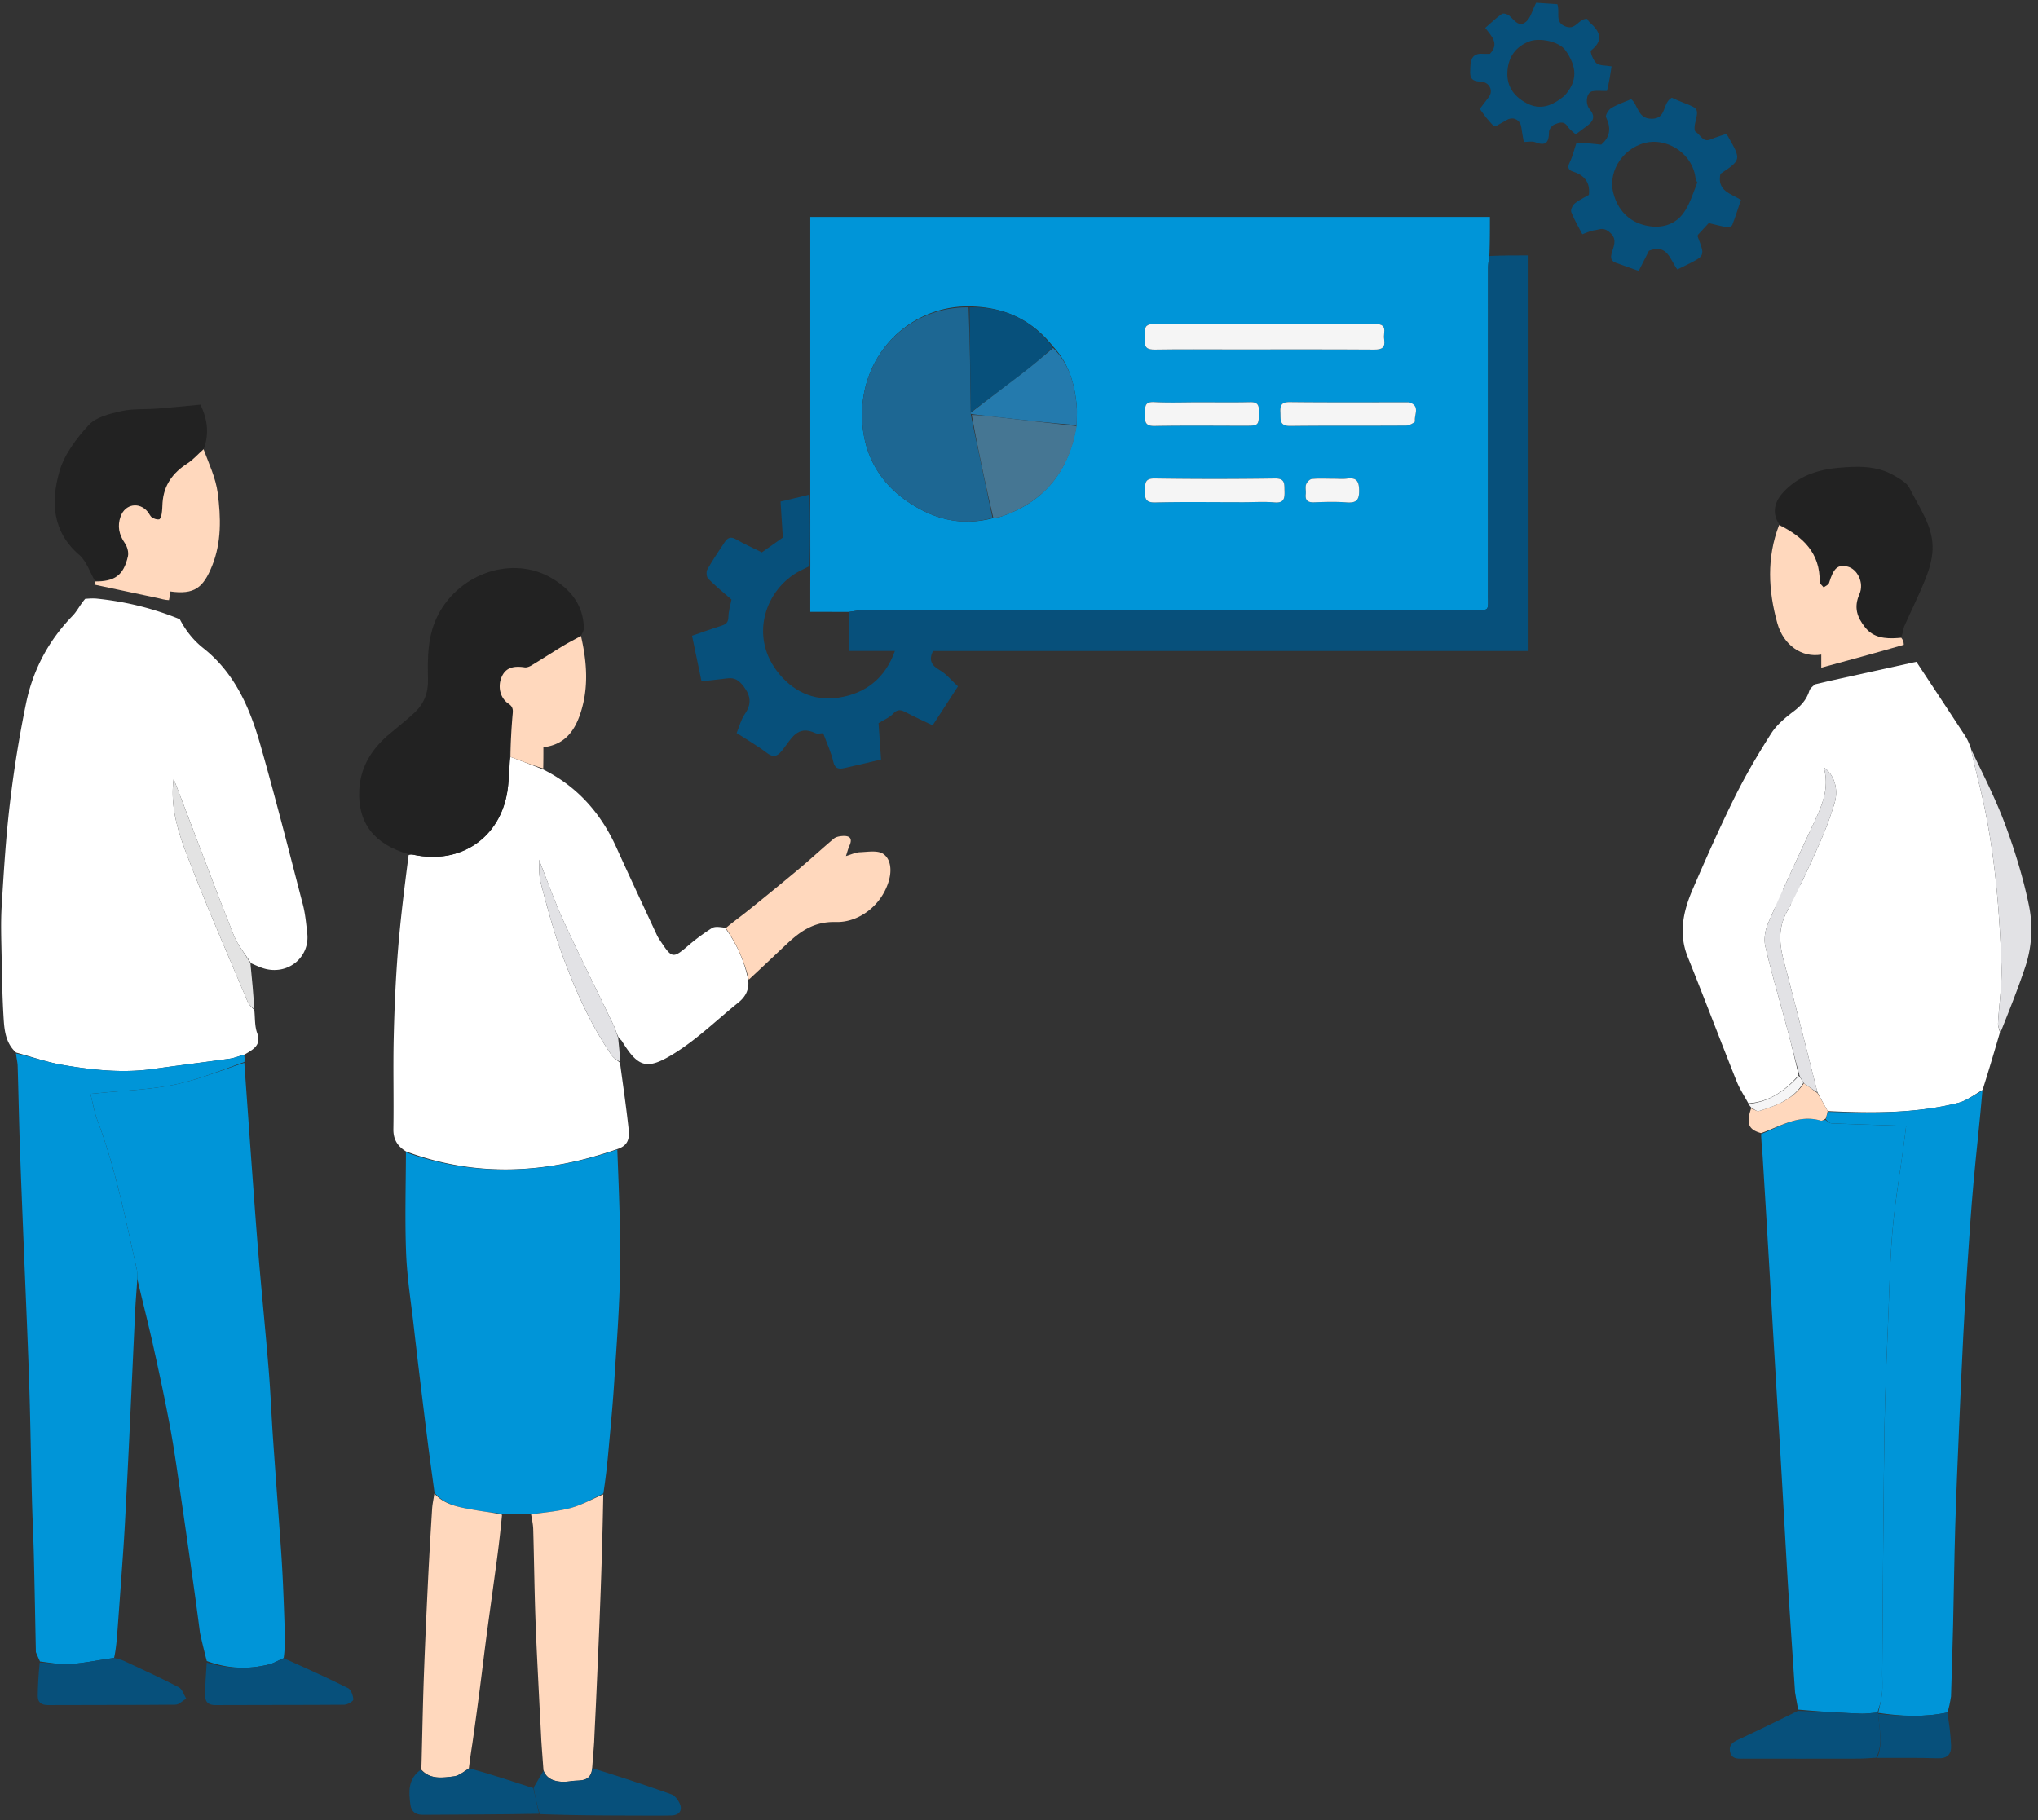 <svg width="281" height="251" fill="none" xmlns="http://www.w3.org/2000/svg"><rect width="100%" height="100%" fill="#333333" stroke="none"/><path d="M111.722 68.158V29.916h93.706c0 1.671 0 3.362-.067 5.26-.109.74-.184 1.273-.184 1.806-.007 14.983-.002 29.965-.009 44.948-.001 2.465.286 2.19-2.123 2.19-27.986.005-55.971.001-83.957.014-.659 0-1.318.166-2.103.25-1.81-.006-3.495-.006-5.263-.006 0-2.172 0-4.182.006-6.32.002-3.385-.002-6.642-.006-9.9zm33.443-20.413c-2.932-3.695-6.777-5.479-11.727-5.493-7.878.003-14.614 6.374-14.578 15.013.021 4.876 2.092 9.003 6.17 11.828 3.552 2.46 7.485 3.566 12.038 2.326.305-.054.623-.07.913-.167 6.027-2.035 9.437-6.27 10.475-12.75 0-.898.077-1.803-.013-2.69-.297-2.937-1.062-5.701-3.278-8.067zm25.026.444c6.434 0 12.868-.022 19.302.022 1.055.007 1.518-.279 1.36-1.36a3.504 3.504 0 01-.001-.944c.124-.96-.296-1.222-1.227-1.22a5650.38 5650.38 0 01-30.506 0c-.933-.002-1.348.268-1.227 1.224.039.31.044.634-.001.943-.16 1.09.319 1.374 1.367 1.357 3.553-.058 7.108-.022 10.933-.022zm1.35 21.068c1.393 0 2.795-.095 4.177.027 1.364.12 1.425-.595 1.392-1.616-.031-.933.107-1.705-1.327-1.684a564.82 564.82 0 01-16.583 0c-1.444-.021-1.284.764-1.319 1.688-.039 1.024.036 1.65 1.391 1.619 3.998-.095 7.999-.034 12.269-.034zm22.616-13.778c-5.436 0-10.874.034-16.31-.027-1.155-.014-1.368.445-1.308 1.427.057.94-.192 1.884 1.352 1.865 5.346-.065 10.693-.011 16.04-.053.412-.003 1.195-.467 1.17-.6-.162-.879.794-2.099-.944-2.611zm-28.826 0c-2.064 0-4.132.083-6.19-.028-1.517-.081-1.197.883-1.252 1.742-.062.962.015 1.581 1.305 1.556 4.126-.081 8.255-.03 12.382-.03 2.032 0 1.98-.001 2.004-2.05.011-.966-.331-1.229-1.25-1.207-2.242.053-4.486.017-6.999.017zm18.36 10.538c-.942.001-1.889-.06-2.821.039-.296.031-.679.439-.787.755-.138.401.004.89-.045 1.332-.1.912.32 1.159 1.171 1.128 1.478-.052 2.965-.102 4.436.012 1.334.103 1.779-.275 1.753-1.684-.024-1.324-.427-1.765-1.693-1.595-.572.077-1.164.013-2.014.013z" fill="#0095D8"/><path d="M111.624 68.202c.102 3.214.106 6.471.005 9.847-.54.316-.985.49-1.404.713-4.583 2.442-6.883 8.709-3.143 13.727 2.07 2.777 5.045 4.26 8.556 3.718 3.681-.568 6.393-2.619 7.75-6.435h-6.278v-5.383c.66-.089 1.319-.255 1.979-.255 27.985-.013 55.97-.01 83.956-.014 2.409 0 2.122.275 2.123-2.19.007-14.983.002-29.965.009-44.948 0-.533.075-1.066.195-1.682 1.825-.082 3.57-.082 5.385-.082v54.56h-82.122c-.566 1.212-.273 1.954.908 2.623.934.528 1.65 1.44 2.544 2.255l-3.489 5.371c-1.207-.58-2.424-1.125-3.603-1.746-.68-.359-1.194-.59-1.85.142-.477.53-1.229.814-2.011 1.302l.348 5.014c-1.737.41-3.377.819-5.028 1.177-.729.158-1.322.176-1.56-.873-.295-1.303-.885-2.541-1.392-3.929-.315 0-.775.132-1.099-.021-2.468-1.168-3.328.841-4.44 2.248-.659.834-1.177 1.285-2.228.49-1.317-.997-2.76-1.828-4.166-2.741.367-.886.591-1.84 1.111-2.592.943-1.364.882-2.459-.128-3.808-.654-.874-1.251-1.269-2.28-1.138-1.138.145-2.28.261-3.545.404l-1.308-6.284c1.47-.505 2.773-.979 4.095-1.395.622-.195.905-.471.917-1.19.014-.809.274-1.612.426-2.408-1.063-.932-2.196-1.85-3.218-2.877-.24-.241-.288-.96-.107-1.28.725-1.29 1.565-2.515 2.383-3.75.384-.577.816-.834 1.556-.403 1.167.677 2.409 1.226 3.57 1.805l2.898-2.04-.316-4.968c1.392-.328 2.648-.624 4.001-.964zm105.749-48.517c1.121.019 2.187.131 3.406.26-.107.099-.048.04.015-.014 1.26-1.08 1.341-2.311.648-3.772-.124-.261.344-1.03.723-1.257.849-.51 1.813-.826 2.743-1.226.996.807.86 2.72 2.851 2.703 2.09-.018 1.407-2.186 2.754-2.903.402.175.972.45 1.561.674 2.155.824 2.141.814 1.632 2.928-.086.355-.097.996.087 1.1.672.38.982 1.53 2.103 1.034.663-.292 1.37-.484 2.112-.74.1.134.192.235.258.352 1.83 3.207 1.826 3.222-1.052 5.153-.501 2.352 1.418 2.712 2.828 3.587-.395 1.169-.756 2.32-1.191 3.444-.07.182-.485.369-.702.331-.889-.153-1.764-.392-2.546-.577l-1.497 1.622c-.01.068-.058.167-.031.238 1.019 2.642 1.02 2.642-1.432 3.868-.428.214-.859.42-1.369.668-.994-1.291-1.356-3.603-3.913-2.583l-1.416 2.788c-1.086-.388-2.128-.76-3.17-1.134-.803-.29-.687-.88-.496-1.504.31-1.013.724-1.898-.496-2.82-.783-.593-1.31-.22-1.933-.15-.538.06-1.053.335-1.678.55-.532-1.034-1.117-2.01-1.523-3.057-.117-.299.169-.933.466-1.177.596-.492 1.327-.821 1.963-1.195.211-1.736-.631-2.703-2.161-3.2-.711-.23-.824-.599-.472-1.311.4-.809.591-1.72.928-2.68zm16.658 5.47c-.082-.155-.223-.306-.238-.468-.318-3.316-3.553-5.474-6.396-5.091-3.344.45-5.786 3.877-4.948 7.04.606 2.284 2.086 3.896 4.386 4.442 1.991.473 3.986.06 5.255-1.66.872-1.182 1.317-2.68 1.941-4.262zm-12.466-12.609c-.755.012-1.401-.073-2.011.038-.791.144-1.054 1.664-.358 2.504.824.993.483 1.652-.393 2.29-.495.36-.982.73-1.547 1.153-.362-.345-.831-.653-1.107-1.085-.549-.857-1.262-.506-1.859-.259-.335.139-.717.67-.717 1.025.003 1.428-.443 1.985-1.91 1.392-.423-.17-.974-.026-1.561-.026-.121-.699-.263-1.373-.351-2.054-.125-.965-1.078-1.48-1.93-1.013-.534.294-1.06.603-1.596.893-.07.038-.177.006-.267.005-.344-.39-.701-.765-1.025-1.168-.324-.404-.615-.835-.9-1.227.46-.602.869-1.12 1.257-1.652.654-.898.046-2.094-1.232-2.12-1.568-.032-1.359-1.03-1.329-1.994.034-1.069.333-1.914 1.661-1.824.357.024.718.003 1.041.003 1.36-1.445.179-2.466-.645-3.579.789-.683 1.489-1.363 2.277-1.92.197-.14.768.007 1.005.21.703.602 1.331 1.71 2.347.86.628-.526.844-1.544 1.383-2.613l2.927.195c.416 1.171-.448 2.536 1.215 3.103 1.372.468 1.737-1.163 2.9-1.078.103.143.201.35.359.489 1.402 1.24 1.972 2.458.156 3.886-.142.112.304 1.36.76 1.738.44.364 1.246.285 2.09.437-.167 1.1-.341 2.241-.64 3.391zm-5.878.684c1.902-2.08 1.74-4.037.161-6.289-.853-1.217-3.611-1.815-5.11-1.186-1.735.728-2.699 2.024-2.881 3.896-.208 2.14.803 3.602 2.617 4.575 1.895 1.015 3.539.38 5.213-.996z" fill="#07507B"/><path d="M241.754 123.815c3.727-1.026 7.36-2.01 11.107-3.004.456.226.883.4 1.121.716.266.352.361.834.536 1.359-3.816.941-7.639 1.782-11.461 2.628-.606.134-1.208.292-1.924.433.102-.7.315-1.395.621-2.132zM2.802 112.71c2.908.584 5.719 1.174 8.527 1.778.474.102.937.26 1.511.385.548.739.99 1.485 1.431 2.334a43.523 43.523 0 00-11.056-2.643c-.445-.046-.897-.025-1.464-.006.239-.593.596-1.215 1.05-1.848z" fill="#F5F5F6"/><path d="M136.852 71.421c-4.337 1.238-8.269.131-11.822-2.329-4.078-2.824-6.149-6.952-6.17-11.827-.036-8.64 6.7-15.01 14.695-14.883.178 4.91.238 9.69.298 14.536-.001.067.017.2.017.316.994 4.806 1.988 9.497 2.982 14.187z" fill="#1D6793"/><path d="M136.96 71.42a285.674 285.674 0 01-2.973-14.191c1.223.015 2.328.159 3.435.285 3.677.42 7.355.831 11.033 1.246-1.036 6.223-4.447 10.457-10.474 12.492-.29.098-.608.113-1.021.168z" fill="#457693"/><path d="M170.056 48.189c-3.689 0-7.244-.035-10.798.022-1.048.017-1.527-.267-1.367-1.357.045-.308.04-.633.001-.943-.121-.956.294-1.226 1.228-1.224 10.168.028 20.337.028 30.505 0 .931-.002 1.351.26 1.227 1.22-.04.31-.044.635.001.943.158 1.082-.305 1.368-1.36 1.361-6.434-.044-12.868-.022-19.437-.022z" fill="#F5F5F5"/><path d="M133.854 56.851c-.06-4.78-.121-9.559-.171-14.464 4.705-.12 8.551 1.663 11.478 5.521a57.82 57.82 0 01-4.153 3.54c-2.366 1.826-4.767 3.605-7.154 5.403z" fill="#07507B"/><path d="M133.853 56.918c2.387-1.866 4.789-3.645 7.155-5.47 1.411-1.089 2.767-2.25 4.195-3.46 2.178 2.122 2.943 4.887 3.24 7.823.09.888.013 1.793.012 2.82-3.678-.286-7.356-.699-11.034-1.117-1.107-.127-2.212-.27-3.434-.402-.117.005-.136-.127-.134-.194z" fill="#247AAD"/><path d="M171.406 69.258c-4.135 0-8.136-.061-12.134.033-1.355.032-1.43-.594-1.391-1.618.035-.924-.125-1.71 1.319-1.688a564.82 564.82 0 0016.583 0c1.434-.021 1.296.75 1.327 1.683.033 1.021-.028 1.737-1.392 1.616-1.382-.122-2.784-.026-4.312-.026zm22.878-13.777c1.611.51.655 1.73.817 2.61.025.133-.758.597-1.17.6-5.347.042-10.694-.013-16.04.053-1.544.019-1.295-.926-1.352-1.865-.059-.982.153-1.44 1.308-1.428 5.437.062 10.874.028 16.437.03zm-28.818-.002c2.378 0 4.622.035 6.864-.017.919-.022 1.261.24 1.25 1.208-.024 2.048.028 2.048-2.004 2.048-4.128 0-8.256-.05-12.382.03-1.29.026-1.367-.593-1.305-1.556.055-.859-.265-1.823 1.252-1.74 2.058.11 4.126.027 6.325.027zm18.359 10.538c.717 0 1.308.064 1.881-.013 1.266-.17 1.668.272 1.692 1.595.026 1.41-.419 1.787-1.753 1.684-1.471-.113-2.958-.064-4.436-.011-.851.03-1.271-.217-1.171-1.128.049-.443-.093-.931.045-1.333.108-.316.491-.724.788-.755.931-.098 1.879-.037 2.954-.039z" fill="#F5F5F5"/><path d="M2.22 145.153C.9 143.981.628 142.348.522 140.754c-.2-3.002-.244-6.015-.302-9.025-.044-2.278-.125-4.565.015-6.836.29-4.691.568-9.392 1.126-14.057a165.085 165.085 0 012.237-13.864c.95-4.587 3.094-8.643 6.405-12.044.628-.644 1.024-1.514 1.743-2.344.681-.055 1.149-.077 1.609-.03 3.945.406 7.762 1.337 11.435 2.84.814 1.558 1.854 2.893 3.262 4.006 4.3 3.4 6.387 8.2 7.832 13.263 2.09 7.329 3.965 14.721 5.88 22.1.334 1.283.45 2.627.601 3.95.367 3.19-2.462 5.654-5.66 4.928-.664-.151-1.295-.447-2.08-.797-.908-1.382-1.871-2.566-2.411-3.919-2.264-5.675-4.4-11.399-6.583-17.106l-1.687-4.415c-.508 3.703.544 7.118 1.78 10.366 2.616 6.876 5.582 13.618 8.433 20.403.18.429.6.758.908 1.134.114 1.052.035 2.174.387 3.14.608 1.669-.472 2.242-1.723 2.974-.815.231-1.424.49-2.058.579-3.506.494-7.023.921-10.529 1.418-4.213.597-8.385.151-12.523-.561-2.166-.373-4.268-1.124-6.399-1.704z" fill="#fff"/><path d="M33.686 146.566c.387 5.381.767 10.762 1.161 16.141.267 3.63.528 7.261.837 10.888.438 5.137.95 10.267 1.37 15.406.252 3.08.369 6.172.582 9.256.353 5.103.74 10.205 1.101 15.308.117 1.658.21 3.318.285 4.978a487.5 487.5 0 01.273 7.602c-.041 1.007-.067 1.761-.187 2.527-.717.297-1.315.683-1.968.85-2.889.739-5.758.613-8.63-.459a107.36 107.36 0 01-.936-3.879 596.036 596.036 0 00-.896-6.67c-.533-3.775-1.063-7.551-1.617-11.323-.494-3.363-.94-6.737-1.552-10.079-.703-3.838-1.528-7.654-2.372-11.464-.68-3.074-1.47-6.123-2.212-9.306-.024-.538.011-.967-.079-1.368-1.545-6.898-2.912-13.842-5.42-20.489-.428-1.135-.625-2.358-.953-3.633.533-.047.85-.071 1.165-.104 3.482-.364 7.018-.463 10.43-1.169 3.273-.677 6.417-1.983 9.618-3.013z" fill="#0095D8"/><path d="M33.7 146.456c-3.215 1.141-6.359 2.447-9.633 3.124-3.41.705-6.947.805-10.429 1.168-.316.033-.632.057-1.165.105.328 1.275.525 2.497.953 3.633 2.508 6.646 3.874 13.59 5.42 20.488.09.401.055.83.077 1.496-.093 1.539-.213 2.827-.275 4.118-.29 6.054-.558 12.11-.846 18.165-.176 3.696-.368 7.391-.564 11.086a277.337 277.337 0 01-.293 4.705 2675.6 2675.6 0 01-.83 11.443c-.106.97-.192 1.82-.387 2.648-2.046.28-3.973.703-5.921.846-1.4.104-2.828-.166-4.295-.352-.223-.485-.394-.888-.566-1.29-.09-4.404-.166-8.808-.274-13.211-.065-2.637-.2-5.273-.268-7.911-.11-4.31-.18-8.621-.29-12.932-.069-2.73-.17-5.46-.276-8.189-.177-4.53-.374-9.06-.556-13.59-.19-4.762-.39-9.523-.553-14.286-.121-3.566-.182-7.134-.294-10.7-.017-.546-.164-1.087-.233-1.749 2.149.462 4.25 1.213 6.417 1.586 4.137.712 8.31 1.158 12.523.561 3.506-.498 7.022-.925 10.529-1.418.634-.089 1.243-.349 1.973-.536.096.29.083.586.056.992z" fill="#0095D8"/><path d="M13.088 80.098c-.708-1.21-1.164-2.715-2.17-3.58-3.744-3.226-3.901-7.369-2.73-11.492.671-2.357 2.361-4.58 4.066-6.429 1.006-1.091 2.889-1.541 4.464-1.895 1.6-.36 3.31-.222 4.967-.35 1.913-.148 3.822-.348 5.96-.547.8 1.714 1.31 3.723.47 6.05-.839.792-1.48 1.545-2.277 2.055-2.01 1.286-3.257 2.993-3.424 5.415-.035.508-.035 1.023-.117 1.523-.047.285-.196.75-.358.776-.31.05-.708-.084-.984-.27-.252-.169-.375-.518-.58-.768-1.17-1.424-3.123-1.099-3.745.642-.47 1.319-.224 2.51.586 3.678.334.482.55 1.26.424 1.811-.604 2.642-1.823 3.49-4.552 3.381z" fill="#222"/><path d="M13.074 80.186c2.743.022 3.962-.827 4.567-3.469.126-.552-.09-1.329-.424-1.81-.81-1.168-1.057-2.36-.587-3.678.622-1.741 2.575-2.067 3.745-.643.205.25.329.6.58.769.276.185.674.32.985.269.161-.027.31-.491.357-.776.083-.5.082-1.014.117-1.523.167-2.422 1.414-4.13 3.424-5.415.797-.51 1.439-1.263 2.23-1.96.727 1.972 1.68 3.958 1.951 6.032.44 3.357.541 6.788-.772 10.047-1.225 3.04-2.444 4.003-5.797 3.532-.019.364-.038.72-.153 1.2-.581-.016-1.06-.18-1.55-.285-2.905-.624-5.812-1.235-8.718-1.85.01-.118.02-.236.045-.44z" fill="#FFD8BD"/><path d="M35.082 139.189c-.325-.258-.745-.587-.925-1.016-2.85-6.786-5.817-13.528-8.433-20.403-1.236-3.249-2.288-6.663-1.78-10.366l1.687 4.415c2.182 5.706 4.32 11.431 6.583 17.105.54 1.354 1.503 2.538 2.313 3.887.22 2.145.396 4.203.555 6.378z" fill="#E3E3E3"/><path d="M39.108 228.672c3.032 1.356 5.99 2.682 8.885 4.135.421.211.695 1.018.723 1.566.012.228-.797.713-1.237.716-5.938.049-11.878.016-17.817.05-.905.005-1.356-.424-1.366-1.195-.02-1.517.095-3.035.207-4.667 2.878.859 5.748.985 8.637.246.653-.167 1.251-.553 1.968-.851zm-23.38-.038c.543.156 1 .24 1.408.431 2.52 1.18 5.052 2.336 7.518 3.62.483.252.69 1.031 1.024 1.567-.496.29-.989.827-1.487.832-5.849.059-11.698.021-17.548.055-.945.005-1.442-.365-1.437-1.256.01-1.513.111-3.025.266-4.604 1.508.036 2.935.305 4.335.202 1.948-.143 3.876-.566 5.921-.847z" fill="#07507B"/><path d="M275.751 142.381c-.761 2.595-1.522 5.19-2.393 7.925-1.201.707-2.233 1.512-3.393 1.801-5.9 1.469-11.925 1.406-17.968 1.115-.481-.894-.944-1.687-1.409-2.589-1.534-6.077-3.036-12.052-4.612-18.008-.619-2.341-.858-4.538.373-6.83 1.624-3.026 3.047-6.164 4.451-9.302a48.565 48.565 0 002.145-5.719c.595-1.958-.055-3.98-1.484-4.944.851 2.99-.332 5.451-1.498 7.941-2.106 4.5-4.2 9.006-6.18 13.562-.412.946-.606 2.189-.379 3.175.833 3.609 1.893 7.165 2.852 10.746a162.8 162.8 0 011.737 7.022c-1.886 2.181-4.044 3.683-6.933 3.881-.545-1.013-1.196-1.985-1.619-3.047-2.271-5.703-4.447-11.445-6.736-17.142-1.321-3.286-.592-6.384.714-9.404 1.834-4.243 3.707-8.476 5.759-12.616 1.496-3.019 3.211-5.943 5.024-8.785.763-1.196 1.942-2.189 3.096-3.056 1.025-.77 1.783-1.61 2.17-2.826.103-.327.405-.59.822-.915.83-.184 1.452-.347 2.08-.486 3.953-.875 7.907-1.745 11.861-2.616 2.229 3.381 4.463 6.758 6.681 10.147.341.522.6 1.097.84 1.809.401 1.989.878 3.811 1.316 5.643 1.911 7.998 2.611 16.15 2.892 24.336.09 2.621-.328 5.257-.473 7.889-.023.425.17.862.264 1.293z" fill="#fff"/><path d="M247.504 233.382c-.269-4.046-.54-8.093-.807-12.14-.103-1.565-.205-3.13-.295-4.696-.284-4.93-.555-9.86-.844-14.789-.27-4.604-.56-9.208-.833-13.813-.285-4.789-.557-9.58-.841-14.37a4640.03 4640.03 0 00-.841-13.952c-.063-1.01-.183-2.016-.219-3.233 2.713-1.074 5.202-2.749 8.22-1.849.181.055.432-.122.676-.081.301.233.572.451.85.462 2.918.118 5.837.2 8.755.298.483.016.966.055 1.491.086-.128 1.003-.228 1.822-.338 2.64-.516 3.842-1.168 7.671-1.517 11.527-.354 3.915-.436 7.856-.59 11.788-.212 5.418-.47 10.836-.547 16.256-.157 11.056-.207 22.114-.299 33.171-.007.93.07 1.867-.021 2.788-.089.908-.343 1.799-.652 2.703-.865.057-1.606.178-2.34.146a175.89 175.89 0 01-8.578-.564c-.171-.868-.3-1.623-.43-2.378z" fill="#0095D8"/><path d="M258.98 236.172c.181-.898.434-1.79.524-2.697.091-.921.013-1.858.021-2.788.092-11.058.142-22.115.299-33.171.077-5.421.335-10.839.547-16.256.154-3.932.236-7.873.59-11.788.348-3.857 1.001-7.686 1.517-11.527.11-.818.21-1.638.338-2.64-.526-.031-1.008-.071-1.491-.087-2.918-.097-5.837-.179-8.755-.297-.279-.011-.549-.23-.817-.547.092-.48.177-.765.262-1.05 6.025.189 12.05.252 17.95-1.217 1.16-.289 2.192-1.094 3.371-1.699-.356 4.219-.848 8.471-1.233 12.733-.345 3.813-.591 7.636-.846 11.456-.213 3.18-.396 6.362-.557 9.545-.207 4.065-.39 8.13-.562 12.196-.199 4.716-.407 9.432-.55 14.15-.137 4.496-.186 8.994-.292 13.492-.076 3.242-.181 6.483-.291 9.97-.144.899-.27 1.553-.507 2.213-3.252.693-6.398.515-9.539.049l.021-.04z" fill="#0095D8"/><path d="M245.319 72.296c-.948-1.359-.769-2.9.429-4.263 2.054-2.337 4.808-3.259 7.733-3.523 2.605-.235 5.303-.33 7.705 1.08.783.46 1.738.988 2.104 1.735 1.339 2.728 3.318 5.285 3.172 8.522-.06 1.34-.472 2.712-.972 3.972-.882 2.223-1.969 4.364-2.932 6.556-.178.406-.173.892-.393 1.46-.281.132-.419.147-.559.156-1.678.113-3.298-.036-4.436-1.465-1.08-1.354-1.616-2.72-.798-4.577.711-1.615-.323-3.495-1.622-3.806-1.372-.328-1.933.196-2.561 2.262-.077.253-.487.405-.743.604-.191-.258-.553-.52-.549-.776.064-4.011-2.361-6.247-5.578-7.937z" fill="#222"/><path d="M245.301 72.404c3.235 1.582 5.66 3.818 5.596 7.83-.004.255.358.517.549.775.256-.199.666-.35.743-.604.628-2.066 1.189-2.59 2.561-2.262 1.299.311 2.333 2.192 1.622 3.806-.818 1.858-.282 3.223.797 4.578 1.139 1.428 2.759 1.578 4.437 1.464.14-.009.278-.024.543-.037.234.286.342.573.347.966-3.861 1.123-7.62 2.14-11.378 3.158v-1.807c-2.617.459-5.212-1.244-6.07-4.362-1.225-4.45-1.488-8.961.253-13.505z" fill="#FFD8BD"/><path d="M275.843 142.339c-.186-.39-.379-.827-.356-1.251.145-2.632.563-5.269.473-7.889-.281-8.186-.981-16.338-2.892-24.337-.438-1.831-.915-3.654-1.3-5.54 1.647 3.449 3.411 6.886 4.741 10.484 1.334 3.609 2.474 7.328 3.247 11.091a16.384 16.384 0 01-.514 8.448c-1.005 3.016-2.196 5.971-3.399 8.994z" fill="#E2E2E5"/><path d="M251.997 153.222a7.165 7.165 0 01-.27 1.041c-.251.154-.502.331-.683.277-3.018-.901-5.508.775-8.224 1.723-1.727-.468-2.084-1.316-1.38-3.391.438.103.81.43 1.056.354 2.388-.736 4.73-1.579 6.227-3.839.68.475 1.274.915 1.868 1.355.462.792.925 1.585 1.406 2.48z" fill="#FFD8BD"/><path d="M248.637 149.352c-1.411 2.295-3.753 3.138-6.14 3.874-.247.076-.618-.251-1.006-.459a3.18 3.18 0 01-.404-.532c2.862-.277 5.02-1.779 6.943-3.875.284.358.446.675.607.992z" fill="#F5F5F6"/><path d="M248.723 149.387c-.247-.352-.409-.668-.608-1.07-.644-2.411-1.237-4.741-1.859-7.063-.959-3.581-2.019-7.137-2.852-10.746-.227-.986-.032-2.229.379-3.176 1.98-4.555 4.074-9.062 6.18-13.561 1.166-2.49 2.349-4.951 1.499-7.941 1.428.964 2.078 2.985 1.483 4.944a48.455 48.455 0 01-2.145 5.719c-1.403 3.138-2.827 6.276-4.451 9.302-1.231 2.292-.992 4.489-.372 6.83 1.575 5.956 3.077 11.931 4.611 18.007-.591-.33-1.185-.77-1.865-1.245z" fill="#E2E2E5"/><path d="M258.696 242.403c-.828.043-1.656.121-2.484.122-5.251.012-10.501.011-15.752.001-.775-.001-1.681.128-1.911-.936-.234-1.079.557-1.411 1.357-1.786a440.573 440.573 0 007.986-3.863c2.929.086 5.773.259 8.62.383.734.032 1.475-.09 2.34-.147.128-.005.114.021.111.155.151 2.123.709 4.131-.267 6.071z" fill="#07507B"/><path d="M258.826 242.422c.846-1.958.289-3.966.131-6.077 3.143.333 6.289.511 9.541-.182.252 1.506.454 3.016.517 4.531.05 1.199-.473 1.836-1.854 1.786-2.732-.1-5.47-.036-8.335-.058z" fill="#07507B"/><path d="M85.488 146.562c.388 2.91.819 5.815 1.143 8.732.132 1.198.33 2.551-1.46 3.152-9.805 3.452-19.478 3.94-29.184.343-1.164-.704-1.772-1.643-1.748-3.096.07-4.187-.05-8.378.046-12.564.09-3.96.258-7.924.57-11.872.35-4.41.9-8.803 1.486-13.33.305-.103.491-.092.67-.053 6.528 1.4 12.04-2.373 12.976-8.946.214-1.503.201-3.039.394-4.55 1.566.583 3.03 1.155 4.496 1.727 4.694 2.334 7.954 6.004 10.1 10.744 1.834 4.048 3.72 8.072 5.596 12.101.188.404.457.774.706 1.148 1.358 2.036 1.601 2.034 3.504.403a27.996 27.996 0 013.37-2.508c.438-.274 1.131-.141 1.822-.052 1.637 2.275 2.659 4.625 3.183 7.193.167 1.301-.339 2.305-1.339 3.111-2.929 2.358-5.656 5.038-8.824 7.009-3.787 2.357-4.978 2.004-7.248-1.689-.07-.114-.188-.2-.42-.411-.334-.675-.481-1.263-.738-1.799-2.283-4.757-4.654-9.474-6.854-14.269-1.286-2.803-2.306-5.727-3.421-8.536.065.991-.036 2.142.243 3.19.867 3.251 1.718 6.522 2.872 9.676 1.8 4.92 3.896 9.727 6.881 14.079.292.425.78.715 1.178 1.067z" fill="#fff"/><path d="M55.97 158.912c9.723 3.474 19.396 2.986 29.145-.382.21 5.545.466 11.11.382 16.67-.078 5.166-.485 10.329-.815 15.489-.208 3.262-.529 6.517-.823 9.773a91.538 91.538 0 01-.665 5.498c-1.567.78-2.984 1.588-4.508 1.998-1.769.477-3.63.604-5.58.881-1.334-.002-2.538 0-3.843-.057-1.281-.207-2.473-.303-3.644-.517-2.074-.377-4.22-.626-5.708-2.408-.3-2.229-.612-4.456-.897-6.686-.372-2.915-.727-5.832-1.08-8.749a888.14 888.14 0 01-.871-7.395c-.38-3.379-.931-6.753-1.066-10.143-.184-4.61-.044-9.233-.027-13.972z" fill="#0095D8"/><path d="M70.28 104.367c-.092 1.521-.08 3.057-.293 4.561-.936 6.573-6.448 10.346-12.975 8.945-.18-.039-.366-.05-.667-.071-4.748-1.355-7.03-4.302-6.812-8.836.159-3.293 1.818-5.831 4.322-7.879 1.105-.903 2.208-1.812 3.26-2.774 1.33-1.216 1.94-2.762 1.898-4.568-.073-3.103-.077-6.178 1.442-9.05 3.024-5.716 10.265-8.09 15.58-4.983 2.59 1.515 4.438 3.715 4.466 6.967.003.26-.14.521-.346.925-.937.587-1.758 1.006-2.545 1.482-1.45.878-2.871 1.802-4.322 2.677-.275.166-.648.315-.946.27-1.662-.25-2.628.116-3.152 1.278-.59 1.305-.276 2.93.925 3.732.728.485.607.998.552 1.653-.158 1.888-.262 3.781-.387 5.671z" fill="#222"/><path d="M81.925 240.245c-.08 1.162-.172 2.196-.268 3.469-.142 2.153-1.766 1.739-2.852 1.909-2.131.333-3.434-.242-3.873-1.525-.102-1.418-.205-2.713-.297-4.137-.08-1.778-.183-3.428-.263-5.078-.192-3.948-.413-7.896-.55-11.847-.14-4.061-.185-8.125-.301-12.188-.02-.671-.188-1.338-.287-2.007 1.821-.279 3.683-.406 5.451-.882 1.525-.411 2.942-1.219 4.497-1.874a727.739 727.739 0 01-.439 15.426c-.164 4.367-.363 8.733-.555 13.099-.081 1.836-.183 3.671-.263 5.635zm-23.829 3.8c.024-.766.048-1.533.065-2.427.093-3.728.165-7.329.298-10.928.157-4.23.35-8.459.557-12.687.161-3.302.357-6.602.562-9.902.042-.674.191-1.342.312-2.129 1.509 1.667 3.655 1.916 5.729 2.293 1.17.214 2.363.31 3.6.624a154.068 154.068 0 01-.728 6.369c-.45 3.375-.929 6.746-1.378 10.121-.313 2.344-.59 4.692-.893 7.037a591.62 591.62 0 01-1.093 8.059c-.186 1.163-.327 2.22-.482 3.386-.692.457-1.345 1.023-2.058 1.112-1.562.194-3.224.47-4.49-.928zm45.148-108.947a20.965 20.965 0 00-3.171-7.109c.997-.852 2.032-1.582 3.017-2.375a474.2 474.2 0 007.084-5.796c1.624-1.361 3.178-2.806 4.8-4.167.284-.239.751-.323 1.144-.355.999-.079 1.483.274.998 1.349-.193.429-.305.895-.477 1.411.677-.194 1.304-.504 1.943-.531 1.089-.044 2.45-.291 3.213.241 1.05.732 1.141 2.269.801 3.543-.955 3.577-4.227 5.93-7.318 5.84-3.024-.088-4.907 1.261-6.823 3.058-1.716 1.611-3.417 3.236-5.211 4.891zm-32.864-30.72a80.28 80.28 0 01.287-5.681c.055-.656.176-1.169-.552-1.654-1.2-.801-1.514-2.427-.925-3.732.524-1.162 1.49-1.528 3.152-1.277.298.044.671-.105.946-.27 1.45-.876 2.873-1.8 4.322-2.678.787-.476 1.608-.895 2.498-1.375.807 3.533 1.1 7.081-.07 10.64-.829 2.516-2.207 4.348-5.114 4.699 0 .944 0 1.869-.024 2.924-1.488-.441-2.954-1.013-4.52-1.596z" fill="#FFD8BD"/><path d="M85.511 146.444c-.42-.234-.909-.524-1.2-.949-2.986-4.352-5.082-9.159-6.882-14.079-1.154-3.154-2.005-6.425-2.872-9.676-.28-1.048-.178-2.199-.243-3.19 1.115 2.809 2.135 5.733 3.42 8.536 2.2 4.795 4.573 9.512 6.855 14.269.257.536.404 1.124.643 1.784.128 1.127.215 2.157.28 3.305z" fill="#E2E2E5"/><path d="M74.93 244.22c.441 1.161 1.744 1.736 3.875 1.403 1.086-.17 2.71.244 2.862-1.782a268.32 268.32 0 0110.914 3.612c.424.15.807.639 1.04 1.064.58 1.059.123 1.826-1.085 1.849-1.764.034-3.53.013-5.295.009-4.225-.011-8.451-.027-12.813-.193a28.548 28.548 0 01-.842-3.682c.48-.821.912-1.55 1.344-2.28z" fill="#07507B"/><path d="M73.537 246.591c.252 1.146.503 2.292.79 3.538-5.31.109-10.655.099-16 .144-1.042.009-1.614-.451-1.74-1.393-.235-1.769-.363-3.547 1.421-4.815 1.355 1.378 3.017 1.102 4.579.908.712-.089 1.365-.655 2.161-1.108 3.007.839 5.898 1.783 8.79 2.726z" fill="#07507B"/></svg>